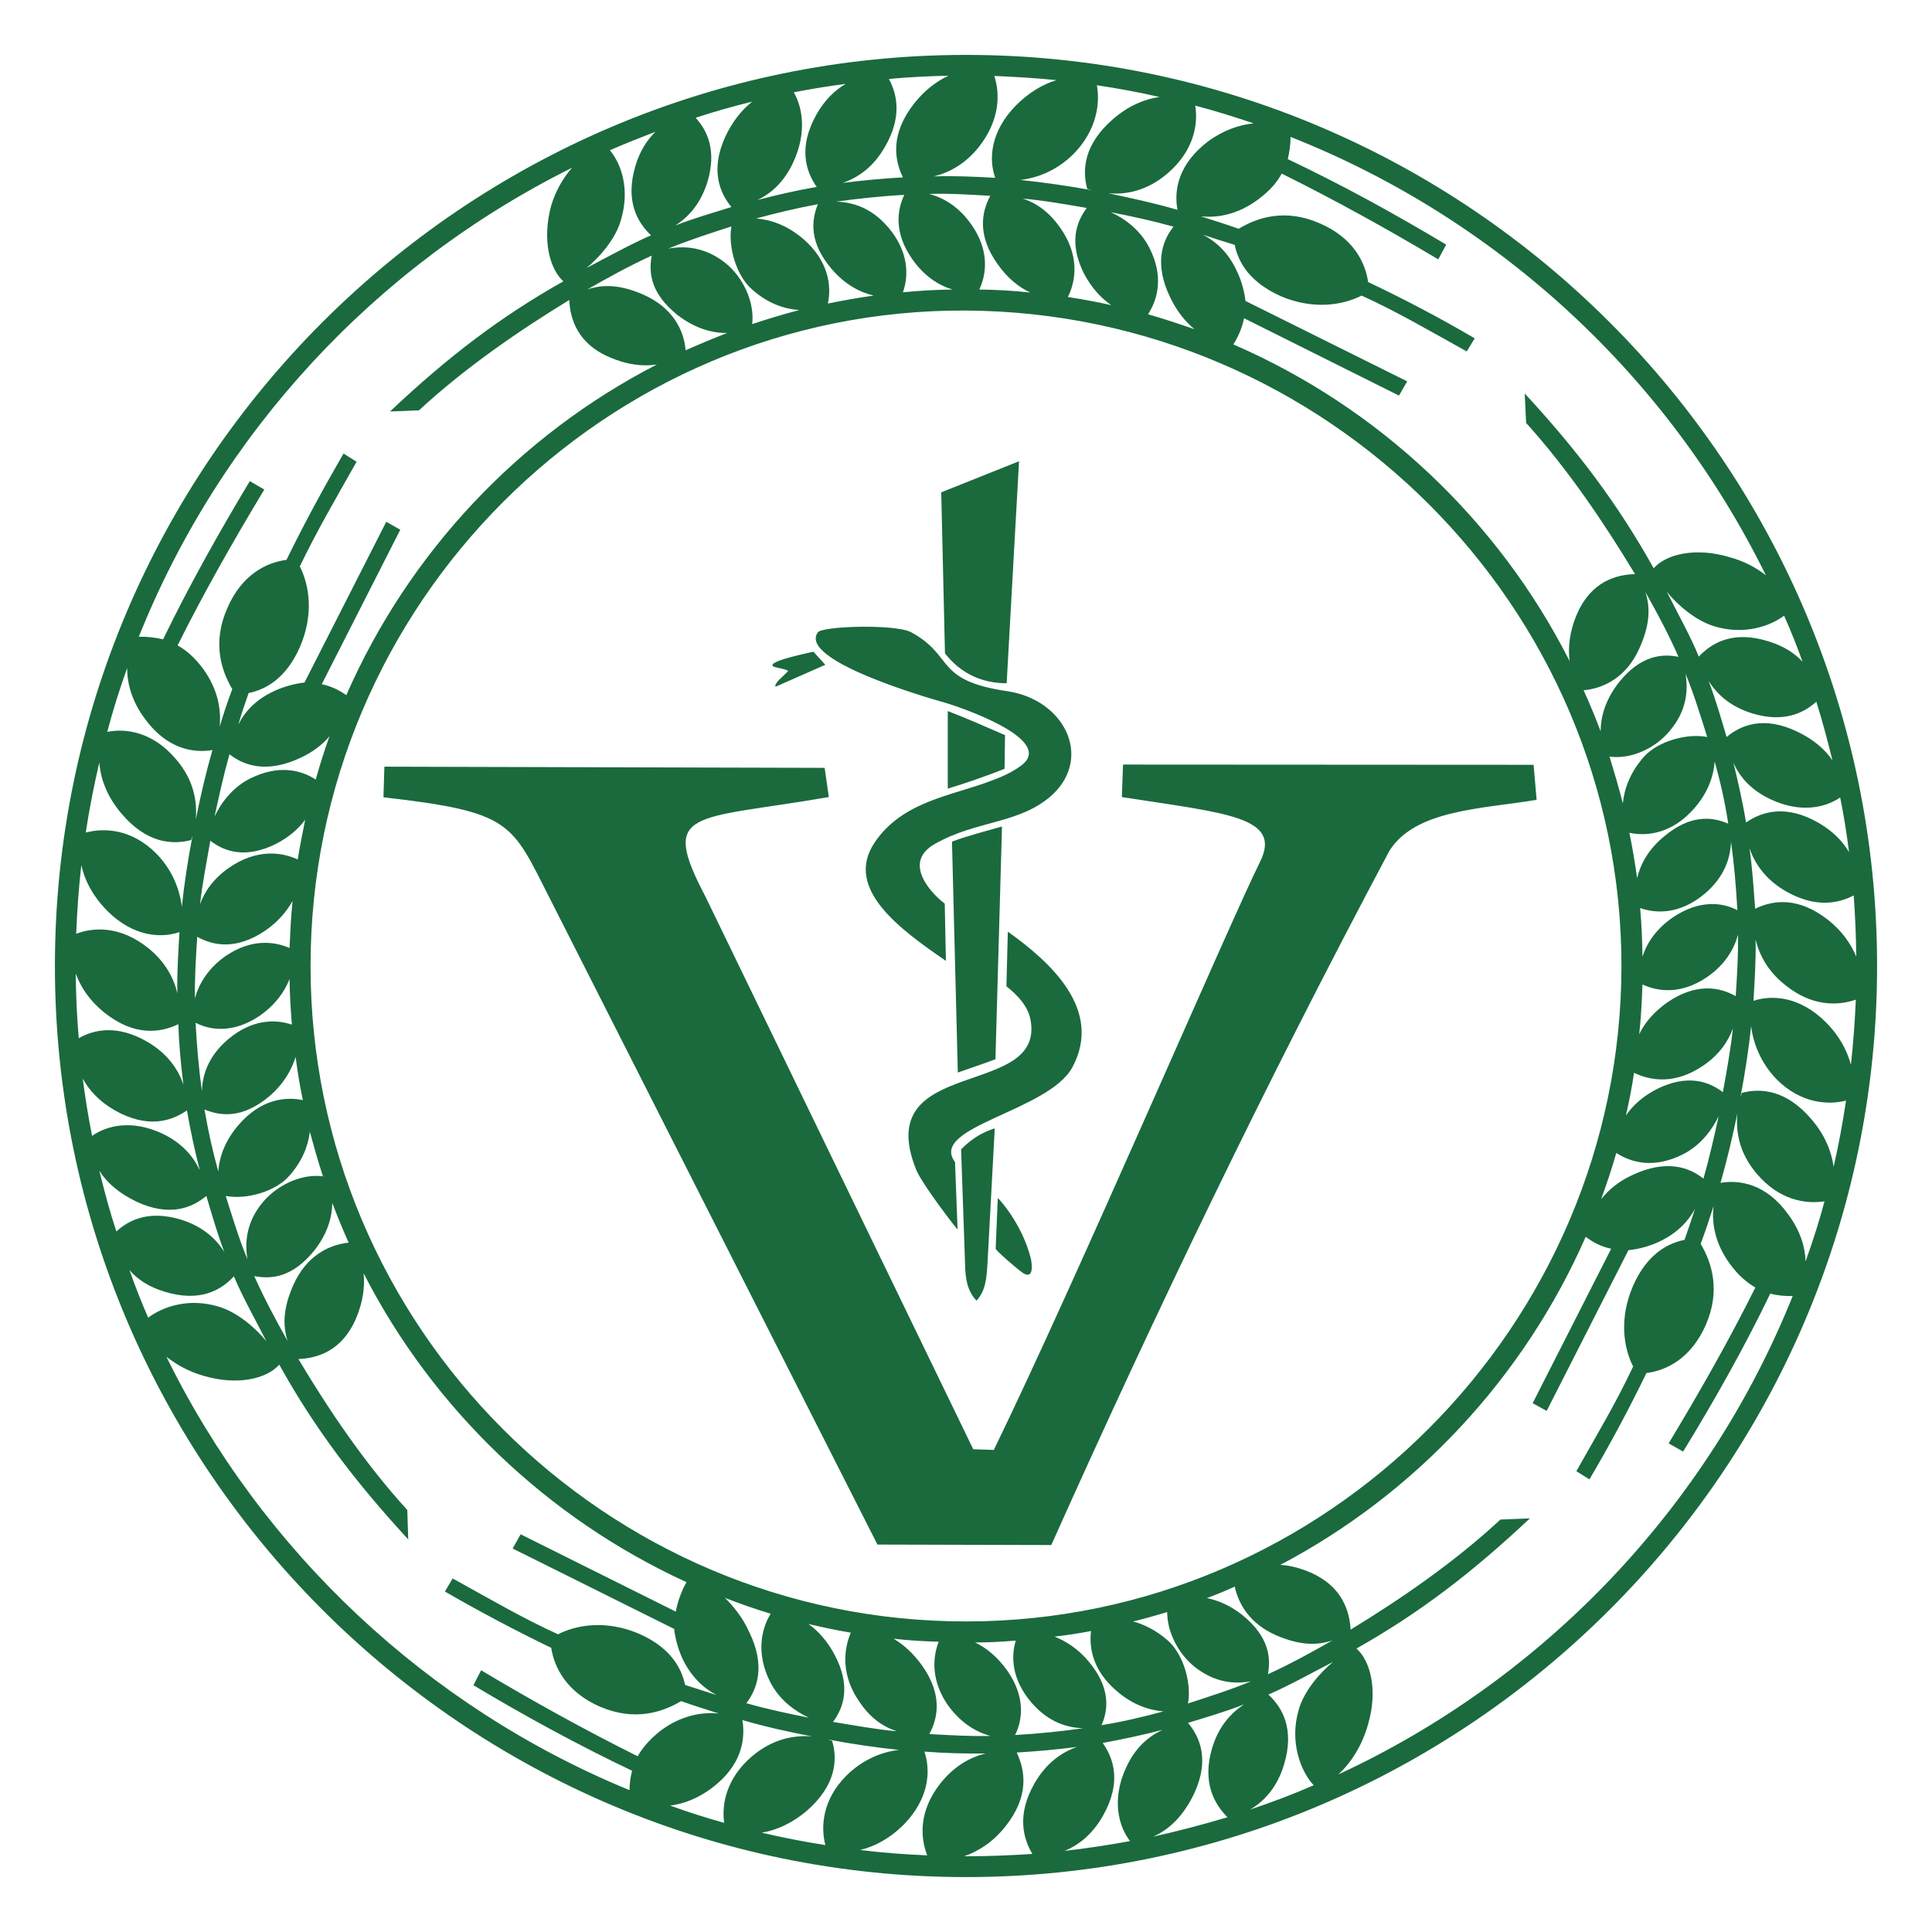 <?xml version="1.0" encoding="iso-8859-1"?>
<!DOCTYPE svg PUBLIC "-//W3C//DTD SVG 1.0//EN" "http://www.w3.org/TR/2001/REC-SVG-20010904/DTD/svg10.dtd">
<!-- Creator: CorelDRAW -->
<svg xmlns="http://www.w3.org/2000/svg" xmlns:odm="http://product.corel.com/CGS/11/cddns/" xmlns:corel-charset="http://product.corel.com/CGS/11/cddns/" xml:space="preserve" width="8.268in" height="8.268in" style="shape-rendering:geometricPrecision; text-rendering:geometricPrecision; image-rendering:optimizeQuality; fill-rule:evenodd"
     viewBox="0 0 8268 8268">
 <defs>
  <style type="text/css">
   <![CDATA[
    .fil0 {fill:#1A6A3D}
   ]]>
  </style>
 </defs>
 <g id="Warstwa_x0020_1">
  <path class="fil0" d="M1645 3281l1884 5 18 125c-585,101 -727,47 -528,426l1146 2365 88 3c347,-712 1009,-2255 1139,-2516 97,-194 -142,-208 -591,-278l5 -139 1757 1 13 150c-236,39 -519,42 -630,218 -529,994 -1002,1977 -1447,2971l-744 -2 -1403 -2767c-164,-322 -159,-368 -711,-431l4 -131 0 0zm2615 1252c-53,20 -107,38 -161,57l-25 -988c61,-24 156,-48 214,-65l-28 996zm-3 296l-31 577c-4,65 -8,118 -47,160 -40,-42 -48,-94 -49,-158l-17 -489c44,-46 94,-75 144,-90l0 0zm-201 -1454l0 -332c84,32 166,69 245,103l-2 144c-95,38 -178,65 -243,85l0 0zm252 -451c-105,0 -196,-41 -264,-128l-16 -689 333 -133 -53 950 0 0zm-260 1188c-197,-135 -436,-309 -306,-505 121,-181 335,-201 506,-268 44,-16 86,-36 121,-62 158,-114 -283,-258 -325,-270 -62,-17 -631,-180 -544,-301 21,-27 328,-36 398,-1 189,102 98,207 413,253 242,36 364,278 196,440 -139,130 -325,110 -507,214 -146,83 -2,222 43,255l5 245 0 0zm213 1232l9 -217c0,-2 104,107 142,261 12,68 -8,79 -38,57 -37,-27 -114,-96 -113,-101zm-174 -371l11 288c0,4 -152,-192 -178,-257 -195,-491 562,-296 489,-645 -11,-52 -52,-99 -102,-138l6 -234c181,129 408,333 277,579 -100,190 -618,255 -503,407zm-606 -2184l51 56 -211 93c-6,-1 -4,-7 7,-22 18,-19 28,-27 44,-43 6,-7 -53,-16 -61,-20 -40,-22 157,-60 170,-64l0 0zm653 -2554c2147,0 3899,1752 3899,3899 0,2147 -1752,3899 -3899,3899 -2147,0 -3899,-1752 -3899,-3899 0,-2147 1752,-3899 3899,-3899zm-915 1004c67,60 137,83 201,88 -68,18 -135,38 -201,60 11,-96 -40,-201 -114,-261 -87,-69 -174,-75 -245,-62 81,-34 187,-68 270,-95 -15,87 21,212 89,270zm324 60c16,-76 3,-182 -105,-276 -69,-59 -139,-83 -202,-88 89,-24 172,-44 264,-61 -29,72 -36,166 59,277 57,67 121,100 180,114 -66,9 -131,21 -196,34zm321 -48c25,-70 26,-173 -62,-277 -73,-86 -154,-109 -224,-111 94,-13 196,-24 292,-29 -32,66 -44,164 34,275 51,73 113,112 172,130 -72,1 -142,5 -212,12l0 0zm327 -12c31,-66 44,-167 -34,-278 -53,-76 -119,-115 -181,-131 89,-3 171,3 262,8 -38,70 -56,170 31,292 42,60 91,99 140,122 -72,-8 -145,-12 -218,-13l0 0zm379 32c35,-70 51,-179 -34,-298 -48,-68 -103,-105 -159,-123 85,7 187,25 274,40 -47,62 -77,153 -11,283 33,61 73,104 116,133 -61,-14 -123,-25 -186,-35l0 0zm343 74c41,-63 69,-162 5,-286 -40,-78 -109,-126 -165,-151 91,18 176,36 269,62 -51,64 -82,163 -14,303 28,59 65,104 104,136 -67,-23 -132,-45 -199,-64l0 0zm365 129c19,-29 37,-69 46,-112l663 331 35 -61 -692 -344c-4,-37 -16,-85 -37,-128 -37,-81 -91,-127 -144,-155 44,15 90,29 135,43 16,79 68,162 198,220 137,58 263,39 345,-3 152,69 293,152 450,239l34 -56c-153,-90 -305,-169 -456,-241 -13,-86 -64,-190 -209,-252 -146,-63 -264,-25 -345,24 -54,-19 -108,-36 -162,-53 74,7 159,-8 246,-73 47,-35 80,-72 100,-110 228,113 450,236 670,367l34 -63c-219,-131 -444,-255 -678,-366 7,-29 12,-64 12,-95 888,351 1615,1024 2034,1876 -42,-33 -94,-61 -157,-78 -145,-43 -271,-12 -323,48 -151,-270 -319,-496 -552,-748l6 126c180,199 337,433 466,647 -81,2 -187,32 -247,168 -34,77 -40,146 -33,204 -305,-602 -816,-1085 -1439,-1355l0 0zm87 -946c-61,6 -129,29 -195,77 -127,97 -147,208 -131,293 -100,-29 -201,-51 -297,-71 76,7 167,-9 257,-87 110,-96 129,-207 116,-288 84,22 167,48 250,76l0 0zm-403 -113c-63,9 -132,37 -198,94 -125,108 -134,217 -111,300 2,0 18,4 20,5 -105,-19 -204,-33 -307,-44 70,-7 156,-39 228,-111 98,-99 115,-215 100,-294 90,13 180,30 268,50l0 0zm-441 -72c-59,18 -118,53 -173,108 -111,113 -117,232 -89,310 -86,-5 -178,-9 -263,-6 65,-16 134,-52 193,-126 89,-113 92,-225 66,-304 89,4 178,9 266,18l0 0zm-462 -19c-51,24 -102,62 -147,119 -101,129 -86,238 -48,316 -84,5 -175,13 -258,24 66,-23 133,-68 183,-158 70,-122 52,-219 15,-287 83,-8 169,-12 255,-14zm-440 35c-46,27 -90,69 -125,131 -78,139 -47,241 1,310 -82,14 -174,35 -254,56 58,-27 115,-77 154,-162 57,-124 41,-231 2,-299 72,-14 146,-26 222,-36l0 0zm-400 76c-44,35 -85,85 -116,152 -63,140 -24,237 27,299 -80,25 -160,48 -240,79 56,-36 109,-93 138,-188 39,-133 0,-217 -51,-273 79,-26 160,-49 242,-69l0 0zm-414 129c-35,34 -67,82 -86,147 -44,149 8,240 67,296 -81,35 -196,98 -276,140 51,-42 125,-122 148,-208 38,-130 1,-237 -48,-296 64,-28 130,-54 195,-79l0 0zm-357 154c-37,42 -69,96 -89,161 -40,147 -7,272 52,325 -270,152 -494,323 -742,557l124 -5c198,-183 430,-342 643,-472 4,80 35,186 171,244 77,34 146,41 204,32 -589,303 -1062,805 -1329,1415 -28,-20 -63,-38 -105,-47l336 -661 -60 -34 -350 688c-37,4 -86,16 -129,36 -80,37 -127,89 -154,144 13,-46 28,-90 44,-135 78,-16 162,-67 219,-196 60,-138 42,-263 0,-346 72,-150 155,-292 243,-448l-56 -35c-89,154 -171,305 -244,455 -86,11 -191,63 -253,206 -65,147 -27,266 21,347 -20,53 -38,107 -54,161 7,-73 -7,-160 -71,-248 -35,-47 -71,-79 -109,-100 113,-227 239,-448 371,-667l-62 -36c-132,220 -258,444 -371,677 -34,-8 -72,-12 -104,-11 350,-875 1015,-1590 1854,-2007l0 0zm486 781c-6,-78 -49,-181 -183,-239 -97,-42 -171,-44 -238,-21 93,-53 180,-101 276,-145 -14,75 -3,163 109,253 74,58 149,79 214,78 -59,23 -119,48 -178,74zm-1696 3533c56,-63 81,-129 88,-189 17,63 35,127 56,191 -95,-12 -199,40 -259,113 -70,85 -76,172 -64,242 -34,-80 -67,-188 -93,-271 87,17 213,-18 272,-86zm58 -324c-76,-16 -180,-3 -273,104 -59,67 -84,137 -89,201 -25,-90 -43,-173 -59,-265 71,30 165,38 277,-56 62,-53 96,-113 113,-169 8,61 18,124 31,185zm-47 -323c-70,-24 -170,-24 -272,62 -86,73 -111,153 -113,223 -13,-93 -22,-197 -27,-293 66,34 164,45 276,-31 66,-47 105,-102 126,-156 1,66 5,131 10,195l0 0zm-10 -328c-66,-29 -164,-40 -273,34 -76,53 -115,120 -132,181 -1,-89 4,-170 10,-263 69,39 169,57 292,-27 55,-38 91,-82 116,-126 -7,66 -10,134 -13,201l0 0zm35 -379c-70,-32 -175,-46 -293,35 -68,47 -106,103 -125,157 9,-84 29,-185 44,-272 61,47 152,78 282,13 56,-29 96,-65 124,-103 -11,56 -23,113 -32,170l0 0zm77 -342c-63,-41 -159,-65 -281,-4 -78,39 -127,109 -152,163 20,-91 38,-175 64,-267 64,50 162,82 304,15 53,-24 94,-57 124,-92 -22,61 -41,122 -59,185l0 0zm-807 -477c0,66 20,142 76,217 93,128 206,148 289,134 -28,98 -52,200 -71,297 6,-77 -8,-169 -85,-258 -98,-116 -212,-133 -294,-117 24,-92 53,-183 85,-273l0 0zm-119 404c5,69 32,145 95,219 106,125 215,135 298,113 0,-2 6,-18 6,-19 -20,104 -35,202 -46,305 -8,-70 -38,-156 -110,-229 -105,-105 -222,-110 -301,-89 15,-101 35,-201 58,-300l0 0zm-77 439c13,62 47,131 111,196 111,111 230,118 309,91 -5,85 -11,177 -9,262 -15,-65 -51,-134 -125,-194 -118,-94 -230,-90 -308,-61 4,-100 11,-198 22,-294l0 0zm-24 464c21,58 58,115 122,167 128,102 239,88 317,50 3,85 11,176 22,259 -22,-65 -68,-134 -157,-185 -125,-71 -222,-53 -291,-14 -8,-91 -12,-183 -13,-277zm30 450c27,49 70,97 136,135 139,79 241,49 310,1 14,82 34,175 55,256 -28,-59 -76,-117 -161,-157 -131,-61 -237,-34 -300,10 -16,-80 -29,-162 -40,-245zm71 394c32,51 83,96 160,133 140,65 236,27 298,-25 24,81 47,161 77,240 -35,-56 -92,-110 -187,-139 -134,-40 -219,0 -275,51 -28,-84 -51,-171 -73,-260l0 0zm129 425c33,39 83,73 151,93 150,46 241,-6 296,-66 34,83 98,197 139,278 -41,-51 -122,-125 -207,-149 -125,-37 -235,0 -299,48 -29,-67 -56,-135 -80,-204l0 0zm158 371c43,34 96,64 160,82 145,43 271,12 323,-48 150,270 321,497 552,748l-4 -126c-182,-199 -339,-433 -466,-646 79,-3 185,-33 245,-170 32,-74 40,-140 34,-197 297,580 786,1049 1382,1322 -19,31 -39,85 -46,126l-664 -331 -34 61 691 344c4,37 16,85 36,128 38,79 91,126 145,155 -45,-15 -90,-29 -134,-43 -17,-79 -68,-163 -199,-220 -137,-58 -263,-39 -345,3 -152,-69 -293,-152 -451,-239l-33 56c154,89 306,169 455,241 13,86 67,190 209,252 148,63 266,24 347,-24 53,19 108,36 161,53 -73,-7 -160,8 -247,72 -46,36 -79,73 -100,111 -227,-113 -449,-236 -670,-368l-33 64c219,131 444,254 679,366 -7,26 -11,56 -11,83 -864,-355 -1572,-1020 -1982,-1855l0 0zm780 -488c-78,8 -179,51 -237,182 -43,97 -46,171 -24,239 -53,-94 -100,-182 -143,-278 76,15 164,4 255,-107 57,-71 78,-142 79,-206 22,58 45,114 70,170zm3505 1702c-49,-43 -100,-68 -148,-81 48,-11 98,-26 146,-40 0,88 49,179 117,234 87,69 172,75 242,62 -80,34 -187,68 -270,95 16,-87 -20,-212 -87,-270zm-328 -40c-9,74 9,170 108,255 68,60 140,84 202,89 -89,24 -173,44 -265,59 31,-70 37,-164 -57,-275 -45,-53 -96,-85 -144,-104 52,-6 104,-14 156,-24zm-322 41c-21,70 -17,166 66,264 73,85 153,109 223,111 -92,13 -196,24 -292,29 33,-66 44,-164 -33,-275 -42,-59 -90,-98 -138,-121 58,0 115,-3 174,-8l0 0zm-330 5c-27,69 -32,169 40,272 55,76 121,115 182,131 -89,2 -170,-3 -262,-8 38,-70 56,-170 -30,-292 -38,-53 -80,-91 -123,-116 63,7 127,11 193,13l0 0zm-376 -39c-31,72 -43,184 39,299 46,68 102,105 158,123 -84,-7 -187,-26 -273,-40 46,-62 76,-153 9,-283 -31,-60 -71,-105 -114,-136 60,14 120,27 181,37l0 0zm-343 -81c-40,65 -64,171 -1,294 40,78 110,126 165,151 -91,-18 -176,-36 -268,-62 49,-64 81,-163 13,-303 -28,-62 -66,-110 -105,-148 64,25 130,48 196,68l0 0zm-430 821c56,-7 116,-29 177,-74 128,-96 146,-207 132,-292 99,29 200,51 298,70 -77,-6 -169,10 -259,87 -108,94 -128,203 -117,283 -78,-22 -155,-46 -231,-74l0 0zm392 116c61,-10 128,-39 192,-93 124,-108 134,-217 109,-300 -1,0 -16,-6 -18,-6 104,20 203,34 305,45 -70,7 -155,39 -227,111 -102,103 -109,218 -89,296 -91,-14 -182,-32 -272,-53l0 0zm421 74c60,-14 126,-48 187,-109 110,-113 115,-232 88,-312 86,7 178,9 262,8 -65,16 -132,52 -192,126 -95,120 -88,232 -58,310 -98,-4 -192,-11 -287,-23l0 0zm445 27c60,-21 122,-59 177,-128 102,-129 85,-238 48,-316 84,-5 176,-13 258,-24 -65,23 -132,68 -183,158 -74,131 -49,231 -8,300 -93,6 -188,10 -284,10 -3,0 -5,0 -8,0zm430 -23c60,-25 119,-70 165,-152 78,-139 47,-241 -2,-310 82,-15 176,-35 256,-56 -58,27 -117,75 -156,162 -63,136 -32,251 17,314 -92,17 -185,31 -280,42zm379 -61c70,-31 131,-90 177,-188 64,-141 24,-237 -28,-299 82,-25 161,-48 240,-79 -55,36 -109,93 -137,188 -43,145 9,238 66,295 -104,31 -210,59 -318,83zm415 -116c60,-35 117,-96 146,-196 44,-149 -8,-241 -68,-296 82,-35 196,-98 277,-140 -51,42 -125,122 -148,208 -39,136 10,262 65,320 -89,39 -179,73 -272,104zm377 -150c53,-48 102,-122 128,-216 42,-145 10,-270 -50,-323 269,-152 493,-323 742,-557l-126 5c-197,183 -429,342 -641,471 -5,-79 -35,-185 -173,-245 -45,-19 -88,-30 -128,-32 579,-305 1042,-801 1307,-1404 29,22 65,42 109,51l-336 661 60 33 350 -688c37,-3 86,-15 129,-35 80,-37 127,-89 156,-142 -15,44 -29,88 -45,133 -79,16 -163,67 -220,196 -60,138 -42,263 0,346 -70,150 -155,292 -243,448l56 35c91,-154 171,-305 244,-455 87,-11 191,-63 254,-206 64,-147 26,-266 -22,-347 20,-53 38,-108 55,-161 -8,73 6,160 71,248 34,47 72,79 108,100 -113,227 -239,448 -371,667l62 35c134,-219 260,-442 373,-676 29,8 66,12 96,10 -363,905 -1064,1640 -1945,2048l0 0zm-443 -804c16,73 63,159 179,209 98,42 173,44 239,21 -92,53 -180,101 -276,145 14,-75 2,-163 -109,-253 -51,-41 -104,-63 -152,-73 40,-15 80,-31 119,-49zm1493 -3836c26,57 51,117 73,176 0,-64 21,-138 80,-212 90,-111 180,-122 253,-107 -42,-96 -89,-184 -142,-278 23,68 19,142 -24,239 -58,133 -162,175 -240,182zm111 284c20,66 40,133 57,200 6,-62 31,-132 89,-198 60,-68 186,-103 272,-86 -26,-83 -59,-190 -93,-271 12,70 6,157 -65,242 -59,74 -164,126 -260,113zm85 326c13,64 24,129 33,194 14,-59 48,-123 115,-178 111,-94 205,-86 275,-55 -14,-93 -33,-176 -58,-266 -5,64 -29,134 -88,201 -95,108 -202,120 -277,104zm46 322c6,68 9,138 10,208 19,-59 58,-118 130,-168 113,-76 210,-65 276,-31 -5,-96 -14,-200 -27,-293 -3,70 -27,150 -113,223 -104,87 -205,86 -276,61l0 0zm10 327c-3,72 -6,143 -14,213 23,-48 62,-95 120,-136 124,-85 224,-66 293,-27 6,-93 11,-174 10,-263 -17,61 -55,128 -132,181 -111,76 -211,63 -277,32l0 0zm-36 378c-9,61 -21,122 -35,183 29,-43 72,-82 132,-113 130,-65 221,-34 283,13 16,-87 34,-188 43,-273 -20,55 -57,111 -125,158 -120,83 -227,67 -298,32l0 0zm-76 343c-19,67 -41,132 -65,198 32,-40 74,-76 135,-104 142,-66 239,-35 303,16 26,-92 45,-177 65,-267 -26,54 -75,124 -153,163 -125,63 -222,35 -285,-6l0 0zm810 464c-2,-62 -23,-132 -75,-202 -93,-129 -206,-148 -289,-134 28,-98 52,-200 72,-297 -7,77 7,169 83,258 96,113 209,131 290,118 -23,87 -51,173 -81,257l0 0zm120 -405c-9,-63 -36,-135 -95,-203 -106,-125 -215,-135 -298,-113 0,2 -6,18 -6,19 20,-104 35,-202 46,-305 8,70 39,156 110,229 103,102 218,110 296,90 -14,96 -32,191 -53,283l0 0zm74 -436c-16,-60 -48,-123 -108,-183 -112,-111 -230,-117 -309,-91 5,-85 11,-178 9,-262 16,65 51,134 125,193 115,94 226,91 304,64 -4,94 -11,187 -21,279l0 0zm23 -463c-22,-52 -58,-107 -118,-155 -128,-102 -237,-88 -315,-50 -6,-85 -12,-176 -24,-259 22,65 68,134 157,185 124,70 220,53 289,17 6,86 10,173 11,262zm-31 -447c-26,-45 -67,-89 -131,-126 -138,-79 -241,-49 -310,-1 -13,-82 -34,-175 -54,-256 26,59 74,117 160,157 129,60 233,35 297,-8 16,77 28,156 38,234zm-71 -393c-33,-48 -82,-91 -155,-125 -139,-65 -236,-27 -298,25 -24,-81 -47,-161 -77,-240 35,56 92,110 187,139 132,40 217,1 274,-50 26,83 48,166 69,251l0 0zm-128 -422c-33,-36 -81,-68 -148,-88 -148,-46 -240,6 -296,66 -33,-83 -97,-197 -137,-278 40,51 122,125 206,149 124,37 234,0 296,-46 29,64 55,131 79,197l0 0zm-3580 -1503c1545,9 2805,1269 2805,2805 -1,1536 -1260,2805 -2805,2805 -1545,0 -2805,-1260 -2805,-2805 0,-1545 1260,-2813 2805,-2805z"/>
 </g>
</svg>
